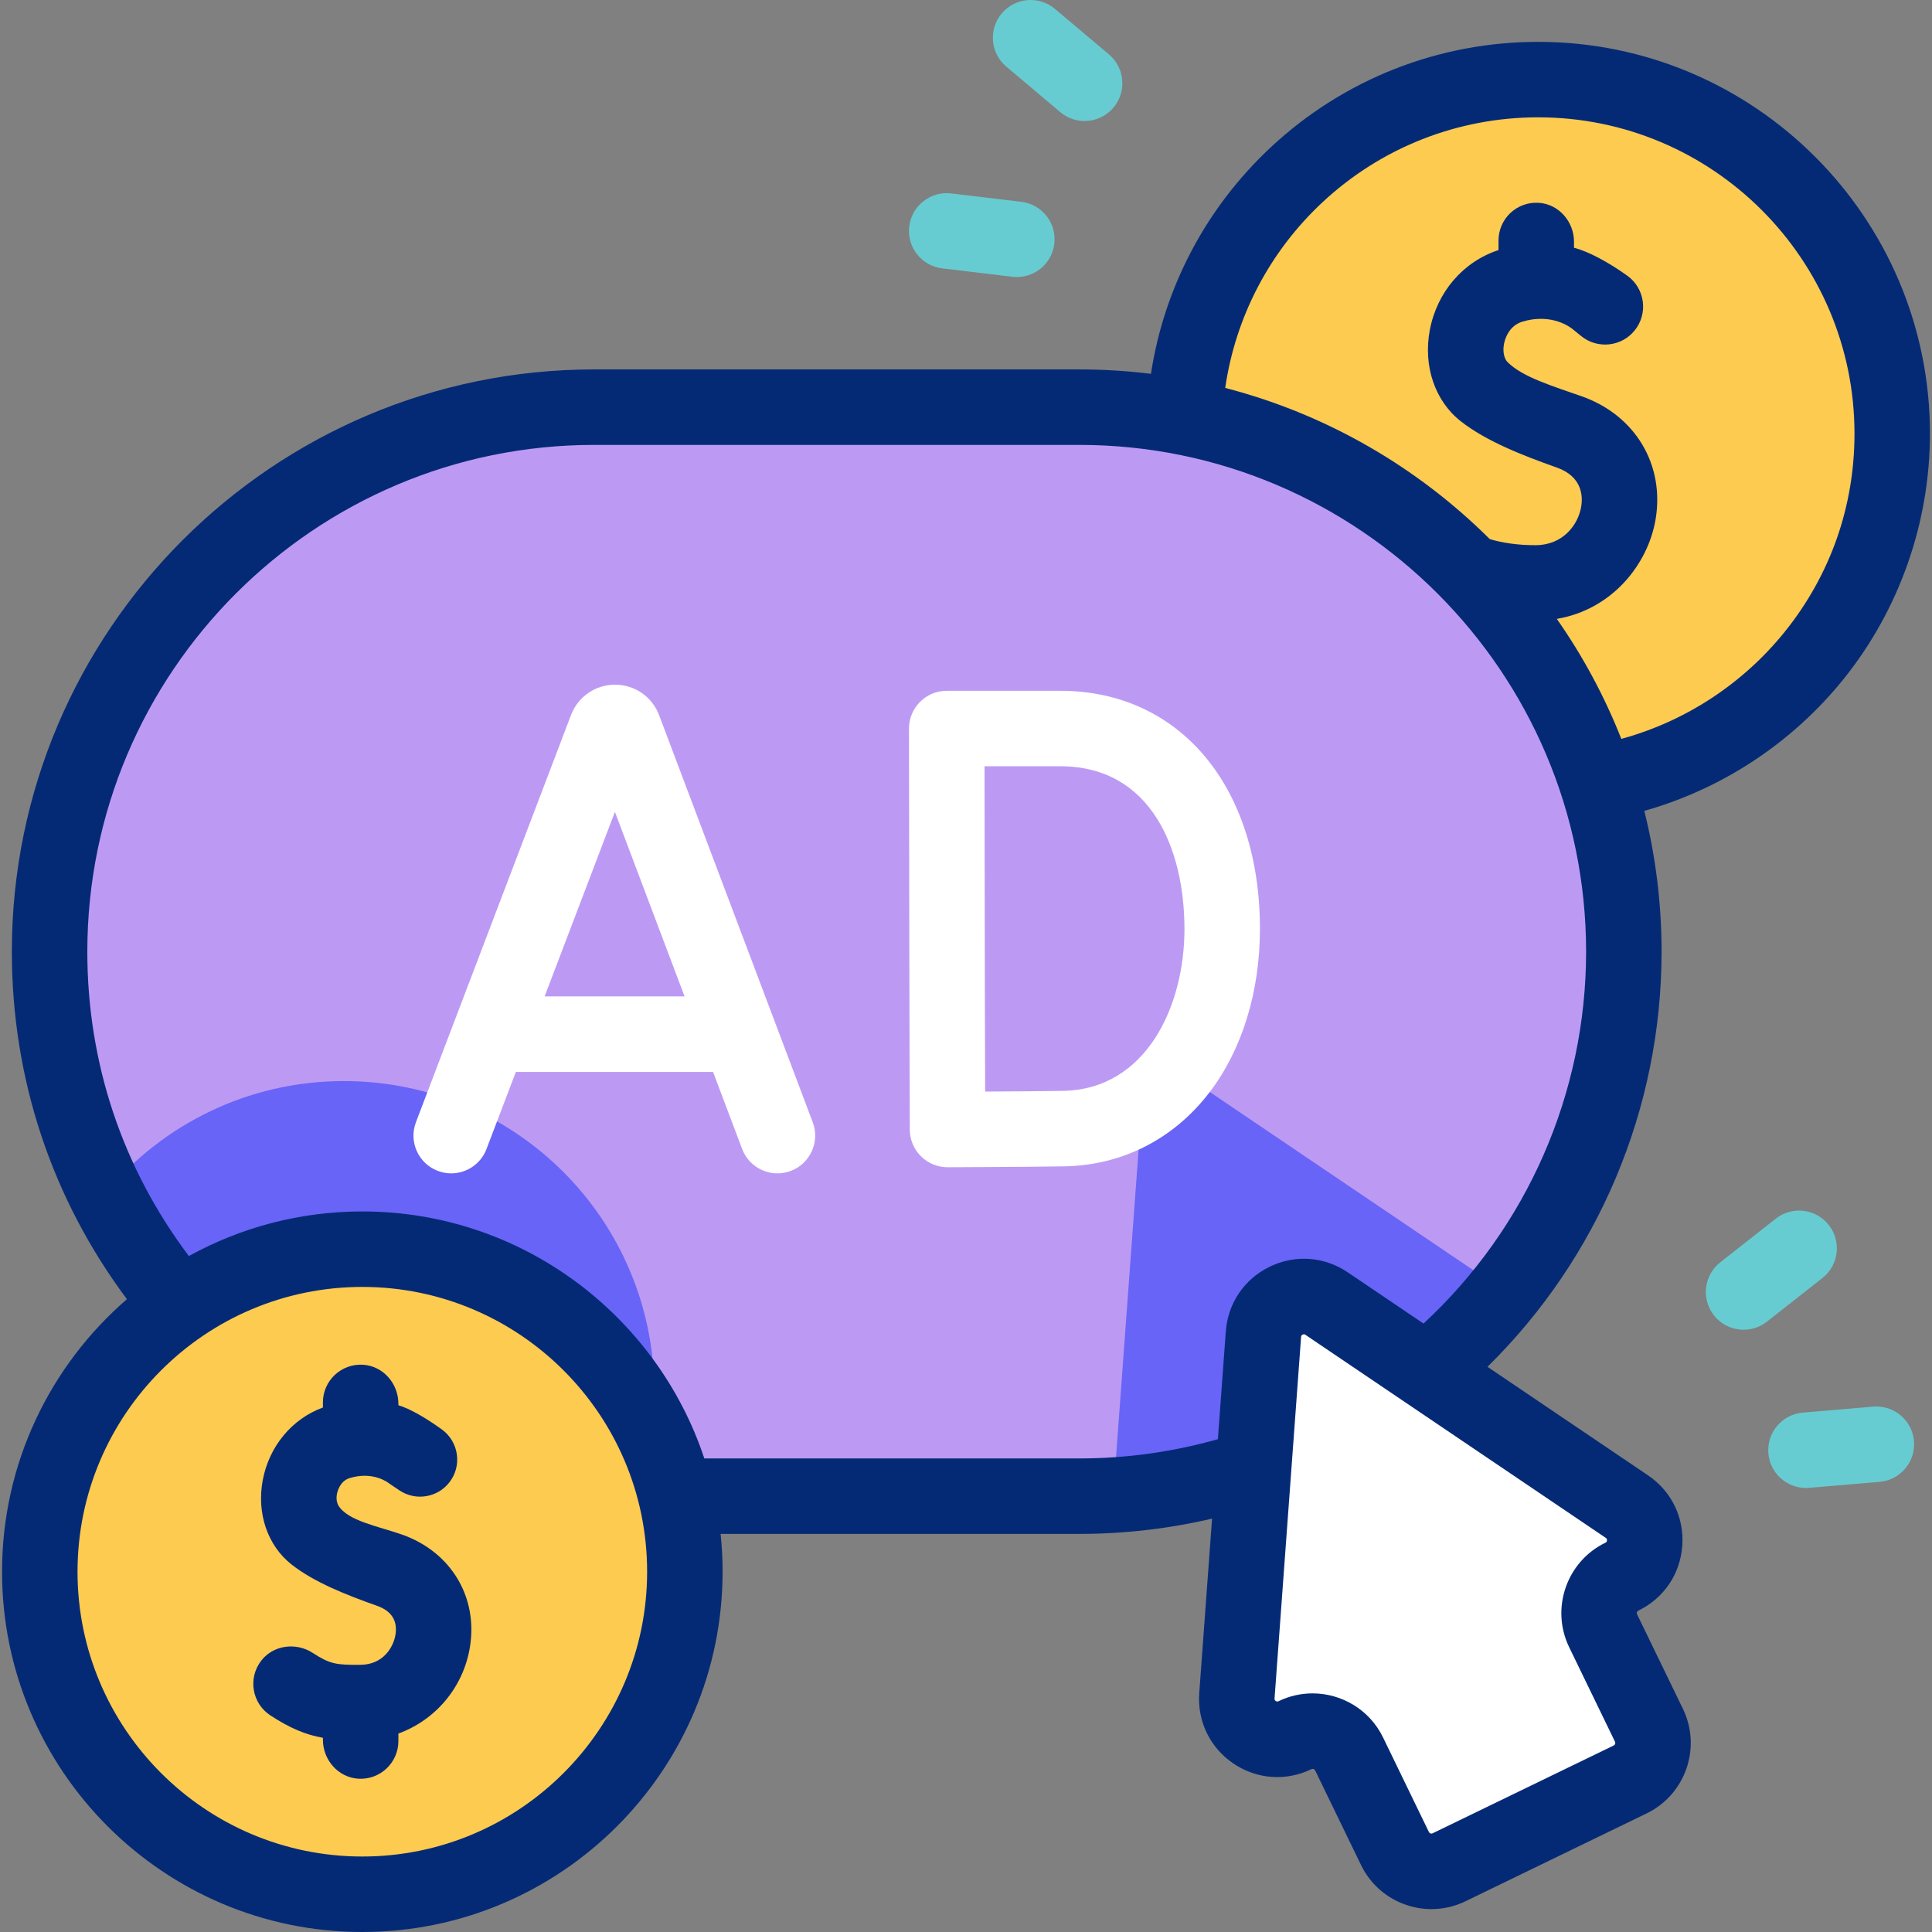 <?xml version="1.0" encoding="iso-8859-1"?>
<!-- Generator: Adobe Illustrator 26.5.3, SVG Export Plug-In . SVG Version: 6.00 Build 0)  -->
<svg version="1.1" id="Capa_1" xmlns="http://www.w3.org/2000/svg" xmlns:xlink="http://www.w3.org/1999/xlink" x="0px" y="0px"
	 viewBox="0 0 511.91 511.91" style="enable-background:new 0 0 511.91 511.91;" xml:space="preserve">
<rect x="0" y="0" width="511.91" height="511.91" fill="#808080" stroke="none"/>
<g>
	<g>
		<g>
			<circle style="fill:#FDCB50;" cx="408.728" cy="114.901" r="93.812"/>
		</g>
		<g>
			<path style="fill:#BC9AF4;" d="M285.983,396.43H157.413c-79.681,0-144.275-64.594-144.275-144.275v0
				c0-79.681,64.594-144.275,144.275-144.275h128.569c79.681,0,144.275,64.594,144.275,144.275v0
				C430.257,331.836,365.663,396.43,285.983,396.43z"/>
		</g>
		<g>
			<path style="fill:#6864F7;" d="M91.126,286.445c-25.364,0-48.039,11.492-63.121,29.545c23.554,47.658,72.649,80.44,129.408,80.44
				h11.119c3.111-8.674,4.817-18.018,4.817-27.762C173.349,323.258,136.537,286.445,91.126,286.445z"/>
		</g>
		<g>
			<path style="fill:#6864F7;" d="M319.01,288.301c-6.836-4.622-16.114-0.123-16.718,8.107l-7.035,95.815
				c-0.101,1.373,0.072,2.669,0.432,3.875c41.656-2.768,78.472-23.212,103.019-53.904c-0.038-0.026-0.069-0.058-0.108-0.084
				L319.01,288.301z"/>
		</g>
		<g>
			<circle style="fill:#FDCB50;" cx="96.002" cy="416.449" r="85.462"/>
		</g>
		<g>
			<path style="fill:#FFFFFF;" d="M334.768,353.5l-7.035,95.815c-0.605,8.247,7.949,14.053,15.389,10.445l0,0
				c5.334-2.587,11.756-0.359,14.343,4.975l12.147,25.049c2.587,5.334,9.008,7.562,14.343,4.975l47.989-23.271
				c5.334-2.587,7.562-9.008,4.975-14.343l-12.147-25.049c-2.587-5.334-0.359-11.756,4.975-14.343l0,0
				c7.44-3.608,8.179-13.92,1.329-18.552l-79.59-53.809C344.65,340.771,335.373,345.27,334.768,353.5z"/>
		</g>
	</g>
	<g>
		<g>
			<path style="fill:#FFFFFF;" d="M215.348,297.364l-40.735-107.941c-0.035-0.091-0.07-0.182-0.107-0.272
				c-1.933-4.699-6.462-7.733-11.542-7.733c-0.004,0-0.009,0-0.013,0c-5.086,0.005-9.616,3.05-11.541,7.757
				c-0.031,0.075-0.061,0.15-0.089,0.226l-41.109,107.937c-1.966,5.161,0.625,10.939,5.786,12.904
				c1.171,0.446,2.374,0.658,3.557,0.658c4.03,0,7.828-2.454,9.347-6.443l7.785-20.441h52.246l7.704,20.413
				c1.95,5.166,7.721,7.777,12.887,5.824C214.69,308.302,217.298,302.532,215.348,297.364z M144.304,264.014l18.626-48.903
				l18.455,48.903H144.304z"/>
			<g>
				<path style="fill:#FFFFFF;" d="M251.063,309.276c-2.639,0-5.171-1.043-7.045-2.903c-1.882-1.868-2.945-4.408-2.955-7.061
					c-0.001-0.385-0.138-38.67-0.138-53.273c0-12.114-0.077-52.984-0.077-52.985c-0.005-2.655,1.046-5.203,2.922-7.083
					c1.876-1.879,4.422-2.936,7.078-2.936h30.089c31.643,0,52.903,25.366,52.903,63.121c0,16.66-4.762,32.049-13.408,43.333
					c-9.455,12.34-23.106,19.283-38.44,19.551c-8.55,0.15-29.983,0.232-30.891,0.236
					C251.088,309.276,251.075,309.276,251.063,309.276z M260.865,203.035c0.023,12.917,0.059,34.704,0.059,43.004
					c0,9.899,0.063,30.731,0.104,43.188c7.005-0.039,15.92-0.102,20.613-0.184c22.123-0.387,32.198-22.503,32.198-42.888
					c0-20.846-8.644-43.121-32.903-43.121H260.865z"/>
			</g>
		</g>
		<g>
			<path style="fill:#052A75;" d="M407.558,11.089c-26.375,0-51.517,9.902-70.794,27.884
				c-17.177,16.022-28.288,37.116-31.807,60.076c-6.22-0.766-12.551-1.167-18.974-1.167H157.413
				c-85.067,0-154.274,69.207-154.274,154.274c0,33.593,10.532,65.334,30.491,92.083c-20.254,17.518-33.09,43.394-33.09,72.211
				c0,52.638,42.824,95.461,95.461,95.461s95.461-42.823,95.461-95.461c0-3.384-0.18-6.726-0.525-10.02h95.045
				c11.904,0,23.691-1.373,35.17-4.05l-3.392,46.204c-0.549,7.481,2.828,14.463,9.035,18.675c6.206,4.211,13.94,4.771,20.69,1.5
				c0.366-0.175,0.806-0.024,0.982,0.341l12.147,25.049c2.417,4.983,6.629,8.728,11.862,10.542c2.226,0.772,4.522,1.156,6.812,1.156
				c3.091,0,6.167-0.7,9.03-2.089l47.99-23.271c10.287-4.989,14.597-17.417,9.609-27.704l-12.147-25.049
				c-0.177-0.364-0.024-0.805,0.34-0.981c6.75-3.272,11.099-9.692,11.635-17.175s-2.854-14.457-9.069-18.659l-42.543-28.763
				c29.422-28.934,46.124-68.479,46.124-110c0-12.86-1.592-25.354-4.571-37.306c20.692-5.828,39.343-18.15,52.886-35.032
				c14.701-18.325,22.797-41.38,22.797-64.917C511.37,57.658,464.8,11.089,407.558,11.089z M96.002,491.91
				c-41.609,0-75.461-33.852-75.461-75.461s33.852-75.462,75.461-75.462s75.461,33.853,75.461,75.462S137.611,491.91,96.002,491.91z
				 M425.797,408.147c-0.03,0.424-0.269,0.539-0.412,0.608c-10.287,4.989-14.598,17.417-9.61,27.704l12.147,25.049
				c0.177,0.364,0.024,0.805-0.34,0.981l-47.99,23.271c-0.068,0.033-0.273,0.133-0.561,0.033s-0.387-0.306-0.42-0.373
				l-12.147-25.048c-3.579-7.382-10.988-11.687-18.69-11.687c-3.031,0-6.108,0.667-9.014,2.075
				c-0.143,0.069-0.383,0.185-0.733-0.053c-0.351-0.238-0.332-0.503-0.32-0.661l7.035-95.815c0.012-0.158,0.031-0.422,0.412-0.607
				c0.381-0.185,0.6-0.036,0.732,0.053l79.59,53.809C425.607,407.575,425.827,407.725,425.797,408.147z M377.182,350.695
				l-20.094-13.585c-6.201-4.193-13.924-4.745-20.659-1.48c-6.736,3.267-11.084,9.673-11.633,17.139l-2.097,28.56
				c-11.888,3.373-24.225,5.103-36.716,5.103h-99.36c-12.612-37.975-48.467-65.442-90.621-65.442
				c-16.65,0-32.315,4.289-45.956,11.813c-17.613-23.38-26.907-51.194-26.907-80.646c0-74.039,60.235-134.274,134.274-134.274
				h128.569c74.04,0,134.275,60.235,134.275,134.274C420.258,289.649,404.61,325.295,377.182,350.695z M472.973,167.303
				c-11.091,13.825-26.413,23.853-43.382,28.475c-4.456-11.311-10.218-21.968-17.089-31.796
				c14.707-2.482,24.177-14.518,26.171-26.38c2.437-14.498-5.417-27.593-19.544-32.586c-7.287-2.576-15.779-5.071-19.729-9.125
				c-0.688-0.707-1.335-2.427-0.903-4.724c0.21-1.111,1.18-4.825,4.874-5.938c7.859-2.368,12.856,1.583,13.4,2.041l2.174,1.768
				c4.317,3.511,10.663,2.854,14.17-1.467l0,0c3.657-4.507,2.757-11.169-1.966-14.542c-5.083-3.63-10.278-6.395-14.095-7.393v-1.577
				c0-5.326-4.019-9.977-9.335-10.321c-5.824-0.377-10.665,4.236-10.665,9.978v2.548c-9.352,3.044-16.308,11.107-18.209,21.197
				c-1.795,9.523,1.352,18.782,8.214,24.165c6.658,5.221,16.145,8.97,25.405,12.244c6.765,2.391,6.968,7.551,6.486,10.414
				c-0.818,4.864-4.91,10.12-11.962,10.167c-4.829,0.043-9.212-0.675-12.251-1.612c-19.126-19.029-43.199-33.089-70.098-40.055
				c2.721-18.794,11.725-36.088,25.768-49.188c15.562-14.515,35.858-22.509,57.152-22.509c46.214,0,83.812,37.598,83.812,83.812
				C491.37,134.18,485.008,152.3,472.973,167.303z"/>
			<path style="fill:#052A75;" d="M106.554,406.618c-6.291-2.224-14.517-3.613-16.94-7.805c-0.141-0.244-0.647-1.303-0.339-2.938
				c0.151-0.801,0.844-3.477,3.413-4.25c6.217-1.872,10.167,1.198,10.597,1.555c-0.04-0.033,1.043,0.697,2.517,1.693
				c4.316,2.918,10.161,1.964,13.325-2.175l0,0c3.37-4.409,2.419-10.724-2.082-13.97c-4.197-3.027-8.461-5.502-11.485-6.39v-0.407
				c0-5.326-4.019-9.977-9.335-10.321c-5.824-0.377-10.665,4.236-10.665,9.978v1.35c-8.196,3.01-14.246,10.253-15.938,19.234
				c-1.659,8.802,1.273,17.376,7.65,22.378c5.977,4.688,14.403,8.021,22.619,10.926c3.872,1.368,5.514,3.979,4.878,7.758
				c-0.489,2.907-2.992,7.839-9.274,7.881c-6.441,0.05-8.053-0.19-12.637-3.159c-4.446-2.88-10.498-2.085-13.698,2.136
				c-3.541,4.67-2.337,11.275,2.483,14.427c5.235,3.424,9.388,5.131,13.918,5.939v0.509c0,5.326,4.019,9.977,9.335,10.321
				c5.824,0.377,10.665-4.236,10.665-9.978v-1.982c9.724-3.545,17.131-12.067,18.932-22.779
				C126.73,423.23,119.522,411.202,106.554,406.618z"/>
		</g>
		<g>
			<path style="fill:#67CCD1;" d="M287.376,32.063c-2.277,0-4.565-0.772-6.441-2.355L266.63,17.646
				c-4.222-3.56-4.759-9.869-1.199-14.091c3.561-4.224,9.87-4.76,14.091-1.198l14.305,12.062c4.222,3.56,4.759,9.869,1.199,14.091
				C293.048,30.855,290.221,32.063,287.376,32.063z"/>
		</g>
		<g>
			<path style="fill:#67CCD1;" d="M269.44,73.402c-0.396,0-0.796-0.023-1.199-0.071l-18.58-2.22
				c-5.484-0.655-9.398-5.632-8.743-11.116c0.655-5.483,5.631-9.39,11.116-8.743l18.58,2.22c5.483,0.655,9.398,5.632,8.743,11.116
				C278.749,69.669,274.432,73.402,269.44,73.402z"/>
		</g>
		<g>
			<path style="fill:#67CCD1;" d="M478.512,394.257c-5.14,0-9.509-3.938-9.953-9.153c-0.468-5.503,3.613-10.344,9.116-10.812
				l18.645-1.586c5.504-0.465,10.344,3.613,10.812,9.116c0.468,5.503-3.613,10.344-9.116,10.812l-18.645,1.586
				C479.083,394.244,478.797,394.257,478.512,394.257z"/>
		</g>
		<g>
			<path style="fill:#67CCD1;" d="M461.996,352.33c-2.962,0-5.894-1.31-7.867-3.817c-3.415-4.341-2.664-10.628,1.678-14.043
				l14.708-11.568c4.34-3.412,10.628-2.662,14.042,1.678c3.415,4.341,2.664,10.628-1.678,14.043l-14.708,11.568
				C466.339,351.631,464.159,352.33,461.996,352.33z"/>
		</g>
	</g>
</g>
<g>
</g>
<g>
</g>
<g>
</g>
<g>
</g>
<g>
</g>
<g>
</g>
<g>
</g>
<g>
</g>
<g>
</g>
<g>
</g>
<g>
</g>
<g>
</g>
<g>
</g>
<g>
</g>
<g>
</g>
</svg>
